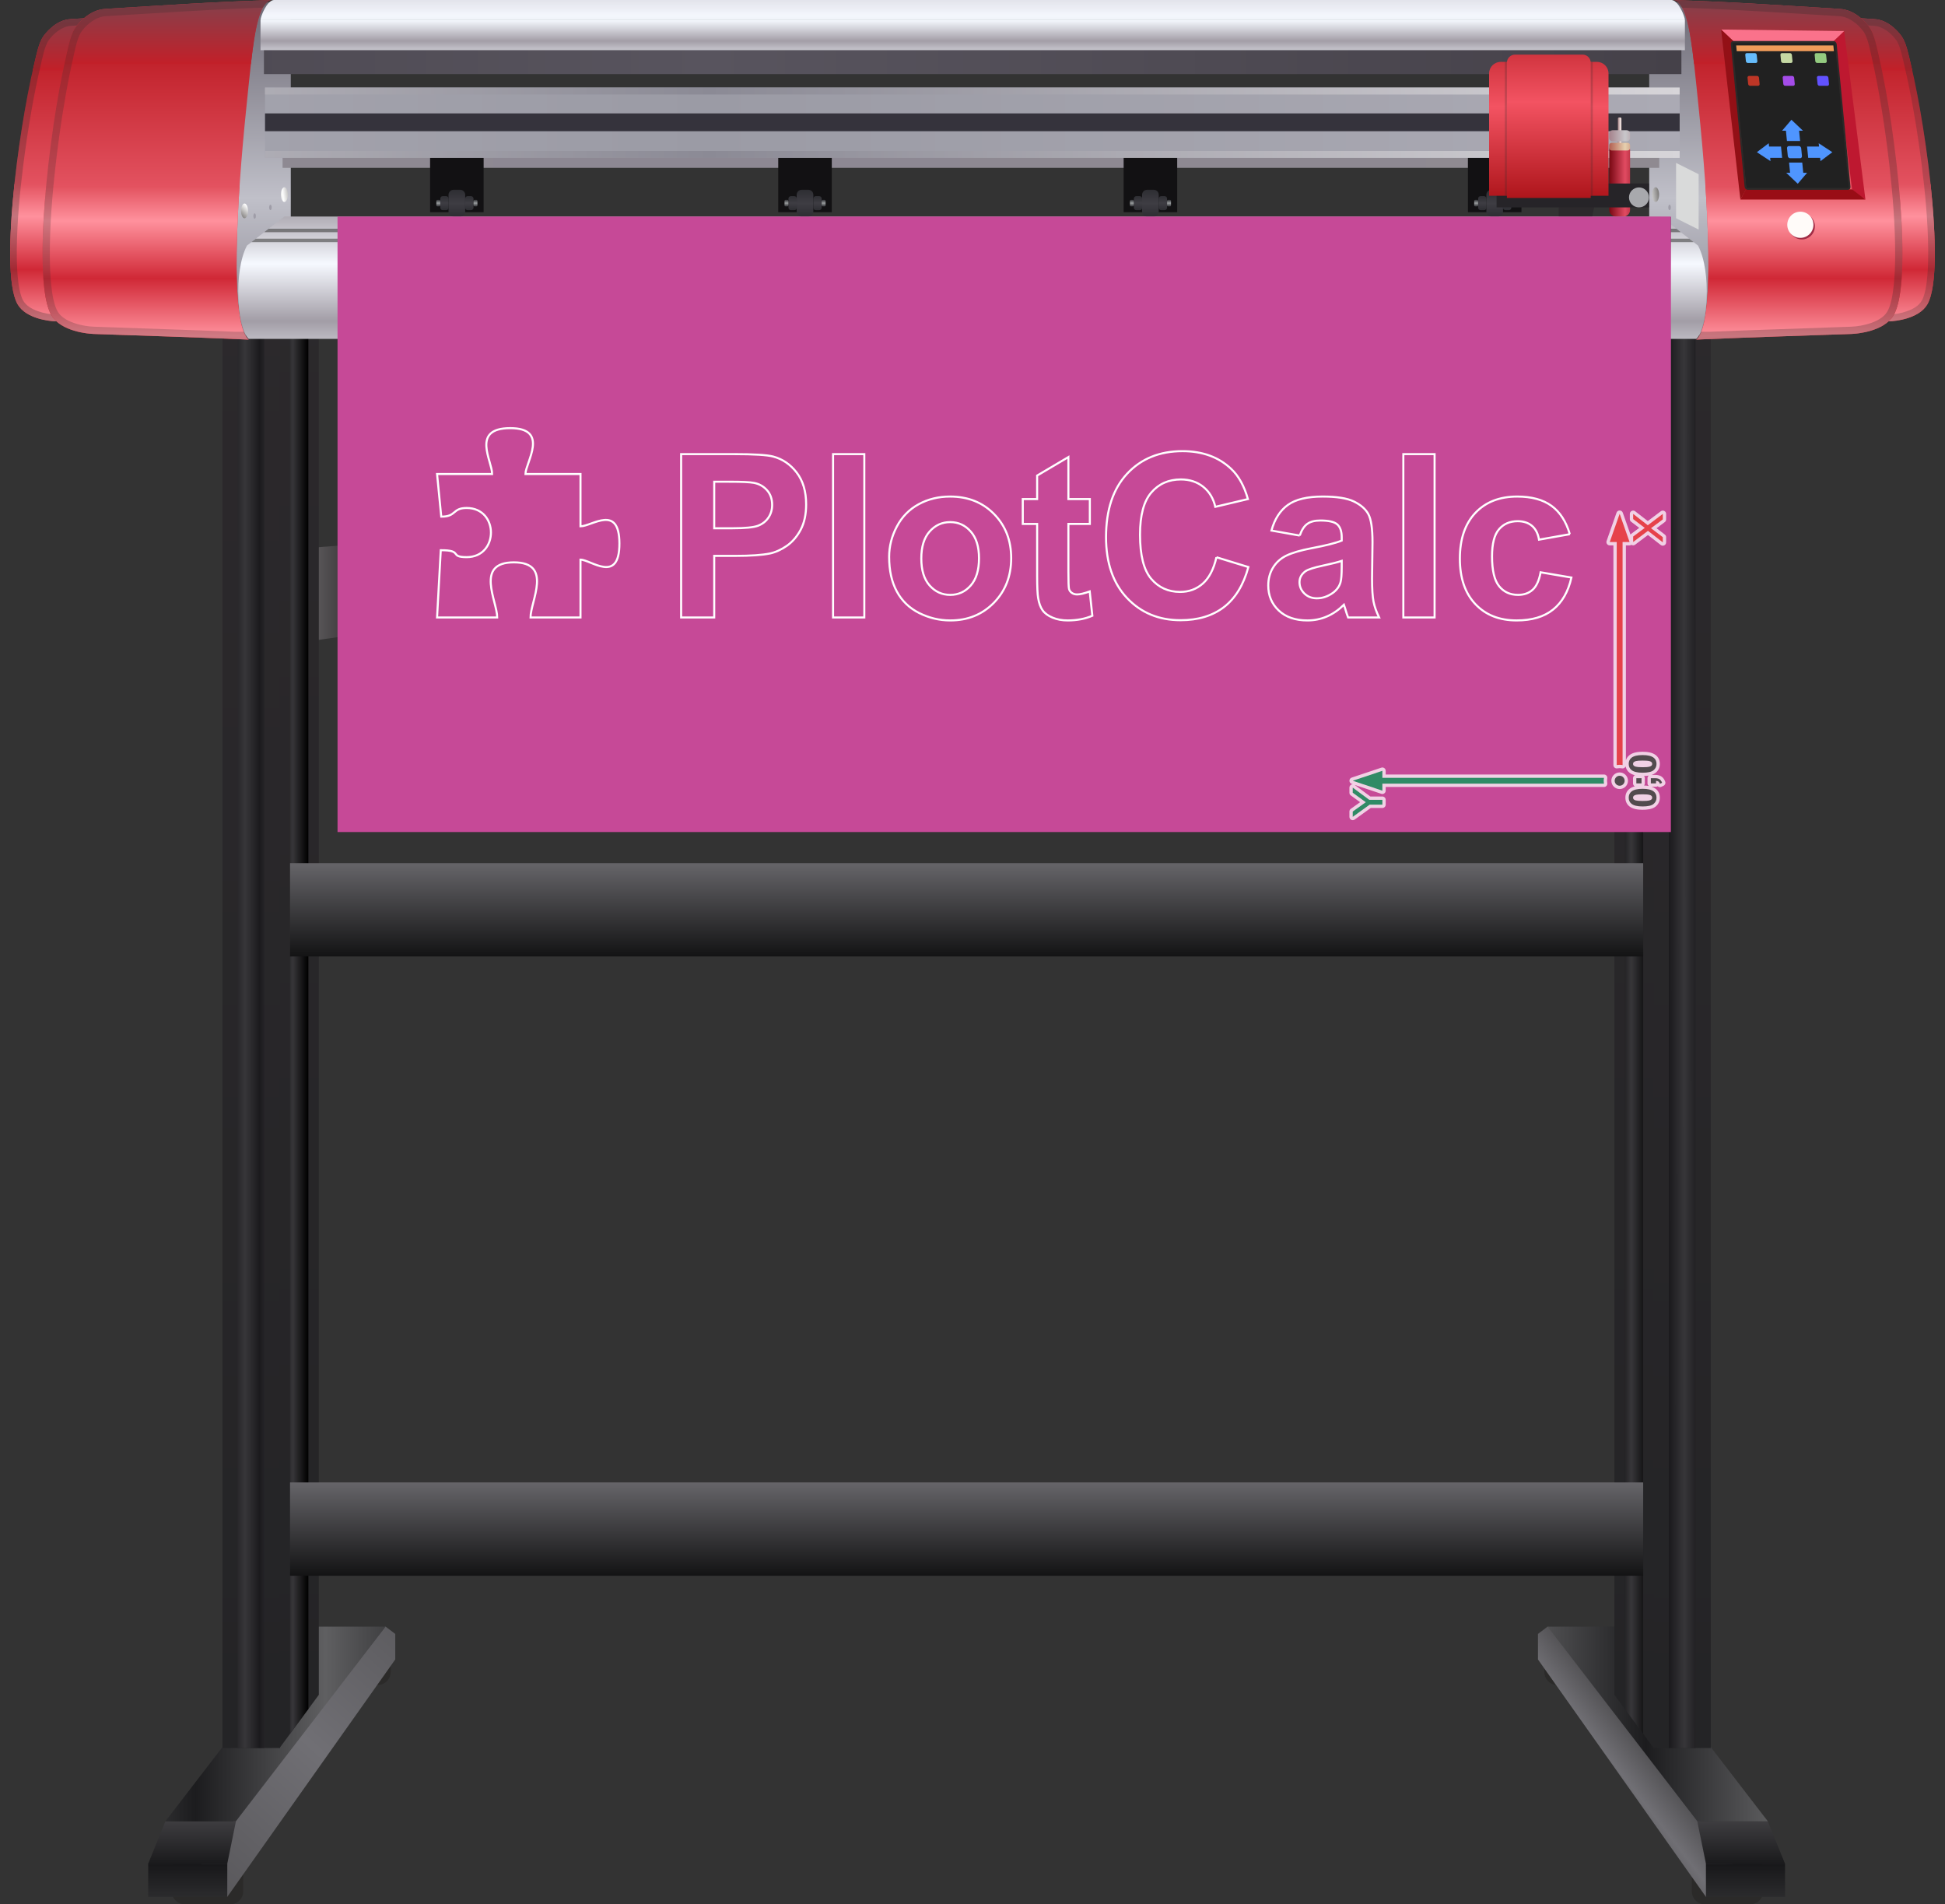 <!-- Creator: plotcalc.com 1000$ --><svg version="1.2" xmlns="http://www.w3.org/2000/svg" viewBox="-789538 -105544 948134 928169" xmlns:xlink="http://www.w3.org/1999/xlink"><rect x="-789538" y="-105544" width="948134" height="928169" fill="#333333" stroke="none"/><defs><linearGradient id="G1" x1="-39536" x2="1884" y1="182653" y2="182653" spreadMethod="reflect" gradientUnits="userSpaceOnUse"><stop offset="0%" stop-color="rgba(19,17,17,1)"/><stop offset="100%" stop-color="rgba(103,100,103,1)"/></linearGradient><linearGradient id="G2" x1="-15906" x2="-3482" y1="737095" y2="727502" spreadMethod="reflect" gradientUnits="userSpaceOnUse"><stop offset="0%" stop-color="rgba(112,111,116,1)"/><stop offset="100%" stop-color="rgba(84,83,86,1)"/></linearGradient><linearGradient id="G3" x1="59100" x2="59100" y1="782105" y2="802869" spreadMethod="reflect" gradientUnits="userSpaceOnUse"><stop offset="0%" stop-color="rgba(62,61,64,1)"/><stop offset="100%" stop-color="rgba(26,26,28,1)"/></linearGradient><linearGradient id="G4" x1="61222" x2="61222" y1="802818" y2="819019" spreadMethod="reflect" gradientUnits="userSpaceOnUse"><stop offset="0%" stop-color="rgba(23,23,25,1)"/><stop offset="100%" stop-color="rgba(43,43,45,1)"/></linearGradient><linearGradient id="G5" x1="13000" x2="76533" y1="731280" y2="731280" spreadMethod="reflect" gradientUnits="userSpaceOnUse"><stop offset="0%" stop-color="rgba(28,28,30,1)"/><stop offset="100%" stop-color="rgba(95,95,97,1)"/></linearGradient><linearGradient id="G6" x1="44419" x2="44419" y1="745645" y2="22520" spreadMethod="reflect" gradientUnits="userSpaceOnUse"><stop offset="0%" stop-color="rgba(36,36,38,1)"/><stop offset="100%" stop-color="rgba(44,41,44,1)"/></linearGradient><linearGradient id="G7" x1="31472" x2="38837" y1="385332" y2="385330" spreadMethod="reflect" gradientUnits="userSpaceOnUse"><stop offset="0%" stop-color="rgba(55,54,57,1)"/><stop offset="100%" stop-color="rgba(27,26,29,1)"/></linearGradient><linearGradient id="G8" x1="16568" x2="16569" y1="745612" y2="1311" spreadMethod="reflect" gradientUnits="userSpaceOnUse"><stop offset="0%" stop-color="rgba(36,36,38,1)"/><stop offset="100%" stop-color="rgba(44,41,44,1)"/></linearGradient><linearGradient id="G9" x1="5696" x2="15171" y1="371378" y2="371377" spreadMethod="reflect" gradientUnits="userSpaceOnUse"><stop offset="0%" stop-color="rgba(55,54,57,1)"/><stop offset="100%" stop-color="rgba(0,0,0,1)"/></linearGradient><linearGradient id="G10" x1="-1180364" x2="-1138945" y1="182653" y2="182653" spreadMethod="reflect" gradientUnits="userSpaceOnUse"><stop offset="0%" stop-color="rgba(19,17,17,1)"/><stop offset="100%" stop-color="rgba(103,100,103,1)"/></linearGradient><linearGradient id="G11" x1="-1230028" x2="-1160425" y1="769012" y2="692043" spreadMethod="reflect" gradientUnits="userSpaceOnUse"><stop offset="0%" stop-color="rgba(112,111,116,1)"/><stop offset="100%" stop-color="rgba(84,83,86,1)"/></linearGradient><linearGradient id="G12" x1="-1237836" x2="-1237835" y1="782105" y2="802869" spreadMethod="reflect" gradientUnits="userSpaceOnUse"><stop offset="0%" stop-color="rgba(62,61,64,1)"/><stop offset="100%" stop-color="rgba(26,26,28,1)"/></linearGradient><linearGradient id="G13" x1="-1239933" x2="-1239932" y1="802818" y2="819019" spreadMethod="reflect" gradientUnits="userSpaceOnUse"><stop offset="0%" stop-color="rgba(23,23,25,1)"/><stop offset="100%" stop-color="rgba(43,43,45,1)"/></linearGradient><linearGradient id="G14" x1="-1202591" x2="-1139058" y1="731280" y2="731280" spreadMethod="reflect" gradientUnits="userSpaceOnUse"><stop offset="0%" stop-color="rgba(28,28,30,1)"/><stop offset="100%" stop-color="rgba(95,95,97,1)"/></linearGradient><linearGradient id="G15" x1="-1194799" x2="-1194798" y1="745645" y2="22520" spreadMethod="reflect" gradientUnits="userSpaceOnUse"><stop offset="0%" stop-color="rgba(36,36,38,1)"/><stop offset="100%" stop-color="rgba(44,41,44,1)"/></linearGradient><linearGradient id="G16" x1="-1207995" x2="-1200917" y1="385332" y2="385332" spreadMethod="reflect" gradientUnits="userSpaceOnUse"><stop offset="0%" stop-color="rgba(55,54,57,1)"/><stop offset="100%" stop-color="rgba(27,26,29,1)"/></linearGradient><linearGradient id="G17" x1="-1175914" x2="-1175914" y1="745612" y2="1311" spreadMethod="reflect" gradientUnits="userSpaceOnUse"><stop offset="0%" stop-color="rgba(36,36,38,1)"/><stop offset="100%" stop-color="rgba(44,41,44,1)"/></linearGradient><linearGradient id="G18" x1="-1186786" x2="-1179287" y1="371378" y2="371377" spreadMethod="reflect" gradientUnits="userSpaceOnUse"><stop offset="0%" stop-color="rgba(55,54,57,1)"/><stop offset="100%" stop-color="rgba(0,0,0,1)"/></linearGradient><linearGradient id="G19" x1="-582435" x2="-582434" y1="175151" y2="163013" spreadMethod="reflect" gradientUnits="userSpaceOnUse"><stop offset="0%" stop-color="rgba(0,0,0,1)"/><stop offset="100%" stop-color="rgba(89,89,89,1)"/></linearGradient><linearGradient id="G20" x1="-27192" x2="-27191" y1="191744" y2="168585" spreadMethod="reflect" gradientUnits="userSpaceOnUse"><stop offset="0%" stop-color="rgba(27,24,28,1)"/><stop offset="100%" stop-color="rgba(116,113,114,1)"/></linearGradient><linearGradient id="G21" x1="-1143582" x2="-1143582" y1="191744" y2="168585" spreadMethod="reflect" gradientUnits="userSpaceOnUse"><stop offset="0%" stop-color="rgba(27,24,28,1)"/><stop offset="100%" stop-color="rgba(116,113,114,1)"/></linearGradient><linearGradient id="G22" x1="-563677" x2="-563677" y1="315113" y2="360641" spreadMethod="reflect" gradientUnits="userSpaceOnUse"><stop offset="0%" stop-color="rgba(102,101,105,1)"/><stop offset="100%" stop-color="rgba(19,19,20,1)"/></linearGradient><linearGradient id="G23" x1="-563677" x2="-563677" y1="616968" y2="662496" spreadMethod="reflect" gradientUnits="userSpaceOnUse"><stop offset="0%" stop-color="rgba(102,101,105,1)"/><stop offset="100%" stop-color="rgba(19,19,20,1)"/></linearGradient><linearGradient id="G24" x1="-633298" x2="-633297" y1="-8877" y2="-99534" spreadMethod="reflect" gradientUnits="userSpaceOnUse"><stop offset="0%" stop-color="rgba(192,192,201,1)"/><stop offset="100%" stop-color="rgba(113,110,121,1)"/></linearGradient><linearGradient id="G25" x1="19664" x2="13137" y1="-12307" y2="-11401" spreadMethod="reflect" gradientUnits="userSpaceOnUse"><stop offset="0%" stop-color="rgba(110,108,106,1)"/><stop offset="100%" stop-color="rgba(254,254,254,1)"/></linearGradient><linearGradient id="G26" x1="-1112012" x2="-1112011" y1="-8877" y2="-99534" spreadMethod="reflect" gradientUnits="userSpaceOnUse"><stop offset="0%" stop-color="rgba(192,192,201,1)"/><stop offset="100%" stop-color="rgba(113,110,121,1)"/></linearGradient><linearGradient id="G27" x1="-444457" x2="30100" y1="-76096" y2="-76096" spreadMethod="reflect" gradientUnits="userSpaceOnUse"><stop offset="0%" stop-color="rgba(88,84,94,1)"/><stop offset="100%" stop-color="rgba(69,65,73,1)"/></linearGradient><linearGradient id="G28" x1="-516570" x2="-516570" y1="-15796" y2="-74099" spreadMethod="reflect" gradientUnits="userSpaceOnUse"><stop offset="0%" stop-color="rgba(227,82,96,1)"/><stop offset="100%" stop-color="rgba(192,33,42,1)"/></linearGradient><linearGradient id="G29" x1="-1220665" x2="-1220665" y1="-174" y2="-26226" spreadMethod="reflect" gradientUnits="userSpaceOnUse"><stop offset="0%" stop-color="rgba(255,145,157,1)"/><stop offset="100%" stop-color="rgba(208,40,54,1)"/></linearGradient><linearGradient id="G30" x1="-503430" x2="-503430" y1="-98651" y2="-69216" spreadMethod="reflect" gradientUnits="userSpaceOnUse"><stop offset="0%" stop-color="rgba(134,64,75,1)"/><stop offset="100%" stop-color="rgba(199,29,38,1)"/></linearGradient><linearGradient id="G31" x1="-496487" x2="-496487" y1="-14688" y2="-77394" spreadMethod="reflect" gradientUnits="userSpaceOnUse"><stop offset="0%" stop-color="rgba(227,82,96,1)"/><stop offset="100%" stop-color="rgba(192,33,42,1)"/></linearGradient><linearGradient id="G32" x1="-1276584" x2="-1276583" y1="2113" y2="-25906" spreadMethod="reflect" gradientUnits="userSpaceOnUse"><stop offset="0%" stop-color="rgba(255,145,157,1)"/><stop offset="100%" stop-color="rgba(208,40,54,1)"/></linearGradient><linearGradient id="G33" x1="-482786" x2="-482786" y1="-103799" y2="-72142" spreadMethod="reflect" gradientUnits="userSpaceOnUse"><stop offset="0%" stop-color="rgba(134,64,75,1)"/><stop offset="100%" stop-color="rgba(199,29,38,1)"/></linearGradient><linearGradient id="G34" x1="102296" x2="102296" y1="-15796" y2="-74099" spreadMethod="reflect" gradientUnits="userSpaceOnUse"><stop offset="0%" stop-color="rgba(227,82,96,1)"/><stop offset="100%" stop-color="rgba(192,33,42,1)"/></linearGradient><linearGradient id="G35" x1="-589428" x2="-589428" y1="-174" y2="-26226" spreadMethod="reflect" gradientUnits="userSpaceOnUse"><stop offset="0%" stop-color="rgba(255,145,157,1)"/><stop offset="100%" stop-color="rgba(208,40,54,1)"/></linearGradient><linearGradient id="G36" x1="104425" x2="104425" y1="-98651" y2="-69216" spreadMethod="reflect" gradientUnits="userSpaceOnUse"><stop offset="0%" stop-color="rgba(134,64,75,1)"/><stop offset="100%" stop-color="rgba(199,29,38,1)"/></linearGradient><linearGradient id="G37" x1="82233" x2="82233" y1="-14688" y2="-77394" spreadMethod="reflect" gradientUnits="userSpaceOnUse"><stop offset="0%" stop-color="rgba(227,82,96,1)"/><stop offset="100%" stop-color="rgba(192,33,42,1)"/></linearGradient><linearGradient id="G38" x1="-686858" x2="-686858" y1="2113" y2="-25906" spreadMethod="reflect" gradientUnits="userSpaceOnUse"><stop offset="0%" stop-color="rgba(255,145,157,1)"/><stop offset="100%" stop-color="rgba(208,40,54,1)"/></linearGradient><linearGradient id="G39" x1="85292" x2="85292" y1="-103799" y2="-72142" spreadMethod="reflect" gradientUnits="userSpaceOnUse"><stop offset="0%" stop-color="rgba(134,64,75,1)"/><stop offset="100%" stop-color="rgba(199,29,38,1)"/></linearGradient><linearGradient id="G40" x1="-440194" x2="-440194" y1="-97872" y2="-109857" spreadMethod="reflect" gradientUnits="userSpaceOnUse"><stop offset="0%" stop-color="rgba(244,247,253,1)"/><stop offset="100%" stop-color="rgba(217,216,225,1)"/></linearGradient><linearGradient id="G41" x1="-360336" x2="-360336" y1="-85535" y2="-95702" spreadMethod="reflect" gradientUnits="userSpaceOnUse"><stop offset="0%" stop-color="rgba(163,158,167,1)"/><stop offset="100%" stop-color="rgba(244,247,253,1)"/></linearGradient><linearGradient id="G42" x1="-443930" x2="29251" y1="-45721" y2="-45721" spreadMethod="reflect" gradientUnits="userSpaceOnUse"><stop offset="0%" stop-color="rgba(155,155,165,1)"/><stop offset="100%" stop-color="rgba(171,170,180,1)"/></linearGradient><linearGradient id="G43" x1="-443930" x2="29251" y1="-61173" y2="-61173" spreadMethod="reflect" gradientUnits="userSpaceOnUse"><stop offset="0%" stop-color="rgba(139,138,149,1)"/><stop offset="100%" stop-color="rgba(215,213,217,1)"/></linearGradient><linearGradient id="G44" x1="-443930" x2="29251" y1="-30270" y2="-30270" spreadMethod="reflect" gradientUnits="userSpaceOnUse"><stop offset="0%" stop-color="rgba(139,138,149,1)"/><stop offset="100%" stop-color="rgba(215,213,217,1)"/></linearGradient><linearGradient id="G45" x1="-787602" x2="-787602" y1="23045" y2="-4867" spreadMethod="reflect" gradientUnits="userSpaceOnUse"><stop offset="0%" stop-color="rgba(246,249,255,1)"/><stop offset="100%" stop-color="rgba(162,157,166,1)"/></linearGradient><linearGradient id="G46" x1="-451779" x2="-456488" y1="-4369" y2="764" spreadMethod="reflect" gradientUnits="userSpaceOnUse"><stop offset="0%" stop-color="rgba(105,102,100,1)"/><stop offset="100%" stop-color="rgba(254,254,254,1)"/></linearGradient><linearGradient id="G47" x1="-432358" x2="-438886" y1="-12307" y2="-11401" spreadMethod="reflect" gradientUnits="userSpaceOnUse"><stop offset="0%" stop-color="rgba(110,108,106,1)"/><stop offset="100%" stop-color="rgba(254,254,254,1)"/></linearGradient><linearGradient id="G48" x1="-435371" x2="19290" y1="-26154" y2="-26154" spreadMethod="reflect" gradientUnits="userSpaceOnUse"><stop offset="0%" stop-color="rgba(141,136,147,1)"/><stop offset="100%" stop-color="rgba(143,138,145,1)"/></linearGradient><linearGradient id="G49" x1="-354472" x2="-354472" y1="-6527" y2="-13230" spreadMethod="reflect" gradientUnits="userSpaceOnUse"><stop offset="0%" stop-color="rgba(62,61,67,1)"/><stop offset="100%" stop-color="rgba(45,45,50,1)"/></linearGradient><linearGradient id="G50" x1="-358488" x2="-358488" y1="-6527" y2="-10059" spreadMethod="reflect" gradientUnits="userSpaceOnUse"><stop offset="0%" stop-color="rgba(62,61,67,1)"/><stop offset="100%" stop-color="rgba(45,45,50,1)"/></linearGradient><linearGradient id="G51" x1="-346358" x2="-346358" y1="-6527" y2="-10059" spreadMethod="reflect" gradientUnits="userSpaceOnUse"><stop offset="0%" stop-color="rgba(62,61,67,1)"/><stop offset="100%" stop-color="rgba(45,45,50,1)"/></linearGradient><linearGradient id="G52" x1="-360412" x2="-360412" y1="-6527" y2="-8203" spreadMethod="reflect" gradientUnits="userSpaceOnUse"><stop offset="0%" stop-color="rgba(153,157,158,1)"/><stop offset="100%" stop-color="rgba(45,45,50,1)"/></linearGradient><linearGradient id="G53" x1="-342301" x2="-342301" y1="-6527" y2="-8203" spreadMethod="reflect" gradientUnits="userSpaceOnUse"><stop offset="0%" stop-color="rgba(153,157,158,1)"/><stop offset="100%" stop-color="rgba(45,45,50,1)"/></linearGradient><linearGradient id="G54" x1="-64974" x2="-64974" y1="-6527" y2="-13230" spreadMethod="reflect" gradientUnits="userSpaceOnUse"><stop offset="0%" stop-color="rgba(62,61,67,1)"/><stop offset="100%" stop-color="rgba(45,45,50,1)"/></linearGradient><linearGradient id="G55" x1="-68990" x2="-68990" y1="-6527" y2="-10059" spreadMethod="reflect" gradientUnits="userSpaceOnUse"><stop offset="0%" stop-color="rgba(62,61,67,1)"/><stop offset="100%" stop-color="rgba(45,45,50,1)"/></linearGradient><linearGradient id="G56" x1="-56860" x2="-56860" y1="-6527" y2="-10059" spreadMethod="reflect" gradientUnits="userSpaceOnUse"><stop offset="0%" stop-color="rgba(62,61,67,1)"/><stop offset="100%" stop-color="rgba(45,45,50,1)"/></linearGradient><linearGradient id="G57" x1="-70914" x2="-70914" y1="-6527" y2="-8203" spreadMethod="reflect" gradientUnits="userSpaceOnUse"><stop offset="0%" stop-color="rgba(153,157,158,1)"/><stop offset="100%" stop-color="rgba(45,45,50,1)"/></linearGradient><linearGradient id="G58" x1="-52803" x2="-52803" y1="-6527" y2="-8203" spreadMethod="reflect" gradientUnits="userSpaceOnUse"><stop offset="0%" stop-color="rgba(153,157,158,1)"/><stop offset="100%" stop-color="rgba(45,45,50,1)"/></linearGradient><linearGradient id="G59" x1="-401172" x2="-401172" y1="-6527" y2="-13230" spreadMethod="reflect" gradientUnits="userSpaceOnUse"><stop offset="0%" stop-color="rgba(62,61,67,1)"/><stop offset="100%" stop-color="rgba(45,45,50,1)"/></linearGradient><linearGradient id="G60" x1="-405188" x2="-405187" y1="-6527" y2="-10059" spreadMethod="reflect" gradientUnits="userSpaceOnUse"><stop offset="0%" stop-color="rgba(62,61,67,1)"/><stop offset="100%" stop-color="rgba(45,45,50,1)"/></linearGradient><linearGradient id="G61" x1="-393058" x2="-393058" y1="-6527" y2="-10059" spreadMethod="reflect" gradientUnits="userSpaceOnUse"><stop offset="0%" stop-color="rgba(62,61,67,1)"/><stop offset="100%" stop-color="rgba(45,45,50,1)"/></linearGradient><linearGradient id="G62" x1="-407112" x2="-407112" y1="-6527" y2="-8203" spreadMethod="reflect" gradientUnits="userSpaceOnUse"><stop offset="0%" stop-color="rgba(153,157,158,1)"/><stop offset="100%" stop-color="rgba(45,45,50,1)"/></linearGradient><linearGradient id="G63" x1="-389001" x2="-389001" y1="-6527" y2="-8203" spreadMethod="reflect" gradientUnits="userSpaceOnUse"><stop offset="0%" stop-color="rgba(153,157,158,1)"/><stop offset="100%" stop-color="rgba(45,45,50,1)"/></linearGradient><linearGradient id="G64" x1="-232796" x2="-232796" y1="-6527" y2="-13230" spreadMethod="reflect" gradientUnits="userSpaceOnUse"><stop offset="0%" stop-color="rgba(62,61,67,1)"/><stop offset="100%" stop-color="rgba(45,45,50,1)"/></linearGradient><linearGradient id="G65" x1="-236812" x2="-236811" y1="-6527" y2="-10059" spreadMethod="reflect" gradientUnits="userSpaceOnUse"><stop offset="0%" stop-color="rgba(62,61,67,1)"/><stop offset="100%" stop-color="rgba(45,45,50,1)"/></linearGradient><linearGradient id="G66" x1="-224682" x2="-224682" y1="-6527" y2="-10059" spreadMethod="reflect" gradientUnits="userSpaceOnUse"><stop offset="0%" stop-color="rgba(62,61,67,1)"/><stop offset="100%" stop-color="rgba(45,45,50,1)"/></linearGradient><linearGradient id="G67" x1="-238736" x2="-238736" y1="-6527" y2="-8203" spreadMethod="reflect" gradientUnits="userSpaceOnUse"><stop offset="0%" stop-color="rgba(153,157,158,1)"/><stop offset="100%" stop-color="rgba(45,45,50,1)"/></linearGradient><linearGradient id="G68" x1="-220625" x2="-220625" y1="-6527" y2="-8203" spreadMethod="reflect" gradientUnits="userSpaceOnUse"><stop offset="0%" stop-color="rgba(153,157,158,1)"/><stop offset="100%" stop-color="rgba(45,45,50,1)"/></linearGradient><linearGradient id="G69" x1="-873" x2="463" y1="-39095" y2="-39096" spreadMethod="reflect" gradientUnits="userSpaceOnUse"><stop offset="0%" stop-color="rgba(165,130,134,1)"/><stop offset="100%" stop-color="rgba(243,231,227,1)"/></linearGradient><linearGradient id="G70" x1="-5080" x2="2698" y1="-17804" y2="-17805" spreadMethod="reflect" gradientUnits="userSpaceOnUse"><stop offset="0%" stop-color="rgba(120,7,18,1)"/><stop offset="100%" stop-color="rgba(225,75,98,1)"/></linearGradient><linearGradient id="G71" x1="-5080" x2="2698" y1="-34063" y2="-34063" spreadMethod="reflect" gradientUnits="userSpaceOnUse"><stop offset="0%" stop-color="rgba(178,94,80,1)"/><stop offset="100%" stop-color="rgba(230,208,175,1)"/></linearGradient><linearGradient id="G72" x1="-5080" x2="2698" y1="-39361" y2="-39361" spreadMethod="reflect" gradientUnits="userSpaceOnUse"><stop offset="0%" stop-color="rgba(165,130,140,1)"/><stop offset="100%" stop-color="rgba(200,199,202,1)"/></linearGradient><linearGradient id="G73" x1="-25119" x2="-25118" y1="-4891" y2="-53469" spreadMethod="reflect" gradientUnits="userSpaceOnUse"><stop offset="0%" stop-color="rgba(168,16,21,1)"/><stop offset="100%" stop-color="rgba(243,83,98,1)"/></linearGradient><linearGradient id="G74" x1="-27927" x2="-27927" y1="-4891" y2="-55912" spreadMethod="reflect" gradientUnits="userSpaceOnUse"><stop offset="0%" stop-color="rgba(168,16,21,1)"/><stop offset="100%" stop-color="rgba(243,83,98,1)"/></linearGradient><linearGradient id="GS1" x1="0" x2="0" y1="0" y2="25000" gradientUnits="userSpaceOnUse"><stop offset="25%" stop-color="rgba(0,0,0,.2)"/><stop offset="100%" stop-color="rgba(0,0,0,0)"/></linearGradient><linearGradient id="GS2" x1="0" x2="0" y1="300000" y2="100000" gradientUnits="userSpaceOnUse"><stop offset="0%" stop-color="rgba(0,0,0,.1)"/><stop offset="100%" stop-color="rgba(0,0,0,0)"/></linearGradient></defs><path id="theMotionPath" d="M0 0H-600000H0" /><g><path fill="rgba(43,42,41,1)" d="m-8195 715727h-22258c-3443 0-6260-2817-6260-6260v-10607c0-3443 2817-6260 6260-6260h22258c3443 0 6261 2817 6261 6260v10607c0 3443-2818 6260-6261 6260"/><path fill="rgba(43,42,41,1)" d="m63700 822625h-22258c-3444 0-6261-2817-6261-6260v-10608c0-3443 2817-6260 6261-6260h22258c3443 0 6260 2817 6260 6260v10608c0 3443-2817 6260-6260 6260"/><path fill="rgba(43,42,41,1)" d="m-627615 715727h22258c3443 0 6260-2817 6260-6260v-10607c0-3443-2817-6260-6260-6260h-22258c-3444 0-6261 2817-6261 6260v10607c0 3443 2817 6260 6261 6260"/><path fill="rgba(43,42,41,1)" d="m-699510 822625h22258c3444 0 6261-2817 6261-6260v-10608c0-3443-2817-6260-6261-6260h-22258c-3443 0-6260 2817-6260 6260v10608c0 3443 2817 6260 6260 6260"/><path fill="url(#G1)" d="m1884 161477v45482l-41420-5893v-42719z"/><path fill="url(#G2)" d="m54955 802818l-12888 16201-81885-115714v-12458l4688-3548 2677 779z"/><path fill="url(#G3)" d="m42067 802869h38554l-8434-20764h-34353z"/><path fill="url(#G4)" d="m42054 802818h38553l14 16201h-38554z"/><path fill="url(#G5)" d="m37888 782188h34353l-73018-94889h-34353z"/><path fill="url(#G6)" d="m16318 27666l5077-852h23024v719648l-28101-9z"/><path fill="url(#G7)" d="m36996 26814v719646l-13005-4v-719642z"/><path fill="url(#G8)" d="m16568 27666l-629-852h-18506v693722l19135 25917z"/><path fill="url(#G9)" d="m2534 26814v700630l8934 12101v-712731z"/><path fill="url(#G10)" d="m-638569 161477v45482l41420-5893v-42719z"/><path fill="url(#G11)" d="m-691640 802818l12887 16201 81886-115714v-12458l-4688-3548-2677 779z"/><path fill="url(#G12)" d="m-678753 802869h-38553l8434-20764h34353z"/><path fill="url(#G13)" d="m-678739 802818h-38553l-14 16201h38553z"/><path fill="url(#G14)" d="m-674573 782188h-34353l73018-94889h34353z"/><path fill="url(#G15)" d="m-653003 27666l-5077-852h-23024v719648l28101-9z"/><path fill="url(#G16)" d="m-673681 26814v719646l13004-4v-719642z"/><path fill="url(#G17)" d="m-653253 27666l629-852h18505v693722l-19134 25917z"/><path fill="url(#G18)" d="m-639219 26814v700630l-8934 12101v-712731z"/><path fill="url(#G19)" d="m-604346 191679l-3268-6922-92-7892 2900-7731 2843-420h568039l2843 420 2900 7731-92 7892-3269 6922z"/><path fill="url(#G20)" d="m-34898 191679h3356c2403 0 4350-5141 4350-11482 0-6342-1947-11483-4350-11483h-3356c2402 0 4350 5141 4350 11483 0 6341-1948 11482-4350 11482"/><path fill="url(#G21)" d="m-601787 191679h-3356c-2403 0-4351-5141-4351-11482 0-6342 1948-11483 4351-11483h3356c-2402 0-4350 5141-4350 11483 0 6341 1948 11482 4350 11482"/><path fill="url(#G22)" d="m-648153 315159h659621v45482h-659621z"/><path fill="url(#G23)" d="m-648153 617014h659621v45482h-659621z"/><path fill="url(#G24)" d="m15249 58369l-846-30215v-133063l27093 1035 5850 161728z"/><path fill="rgba(159,157,168,1)" d="m24328-3122c-344 0-623-593-623-1323 0-731 279-1323 623-1323 343 0 622 592 622 1323 0 730-279 1323-622 1323"/><path fill="url(#G25)" d="m17529-7088c-935 0-1693-1612-1693-3599 0-1987 758-3598 1693-3598 935 0 1693 1611 1693 3598 0 1987-758 3599-1693 3599"/><path fill="url(#G26)" d="m-648633 58369l847-30215v-133063l-27094 1035-5850 161728z"/><path fill="url(#G27)" d="m-660875-82763h690975v13335h-690975z"/><path fill="url(#G28)" d="m-681660-100201c-24190 676-46553 2288-73379 3961-7683 376-12825 7668-13326 8364-2203 3068-3185 8066-4549 13810-8192 34486-16624 101802-8084 116771 4158 7289 16067 8279 18391 8364 21406 787 39295 1287 68576 2559-8423-7417-4345-62757 605-105244 3134-26903 4893-47325 11766-48585"/><path fill="url(#G29)" d="m-782500-15796c-2751 25907-3224 50218 1502 58501 4158 7289 16067 8279 18391 8364 21406 787 39295 1287 68576 2559-6162-5426-5633-36498-2968-69424z"/><path fill="url(#G30)" d="m-681660-100201c-24190 676-46553 2288-73379 3961-7683 376-12825 7668-13326 8364-2203 3068-3185 8066-4549 13810-214 900-428 1827-642 2771h82439c2106-16653 4394-27978 9457-28906"/><path fill="rgba(43,42,41,0.27)" d="m-696186 50036l2155 3592c-29281-1272-47170-1772-68576-2559-2324-85-14233-1075-18391-8364-8540-14969-108-82285 8084-116771 1364-5744 2346-10742 4549-13810 501-696 5643-7988 13326-8364 26826-1673 49189-3285 73379-3961l-3828 3417-3628 117c-21941 808-43865 2411-65788 3713-4298 255-8393 3532-10886 7003-2006 2791-3199 9220-4006 12615-1745 7347-3199 14792-4500 22226-1502 8579-2791 17202-3878 25840-1709 13592-3047 27614-3174 41297-57 6144 77 19636 3127 24983 2691 4715 10841 6588 15780 6770 20954 770 41903 1444 62851 2315 999 23 2147 1 3404-59"/><path fill="url(#G31)" d="m-657295-105466c-26666 726-51301 2460-80856 4260-8467 404-14013 8247-14552 8996-2378 3299-3375 8674-4781 14852-8443 37090-16588 109489-6914 125588 4711 7839 17861 8904 20426 8996 23620 847 43357 1385 75671 2752-9417-7977-5868-67496-1137-113191 2995-28934 4584-50898 12143-52253"/><path fill="url(#G32)" d="m-767057-14688c-2590 27864-2694 54010 2659 62918 4711 7839 17861 8904 20426 8996 23620 847 43357 1385 75671 2752-6889-5835-6839-39254-4463-74666z"/><path fill="url(#G33)" d="m-657295-105466c-26666 726-51301 2460-80856 4260-8467 404-14013 8247-14552 8996-2378 3299-3375 8674-4781 14852-221 968-441 1966-660 2980h90915c2038-17910 4367-30090 9934-31088"/><path fill="rgba(43,42,41,0.22)" d="m-670740 56115l2439 3863c-32314-1367-52051-1905-75671-2752-2565-92-15715-1157-20426-8996-9674-16099-1529-88498 6914-125588 1406-6178 2403-11553 4781-14852 539-749 6085-8592 14552-8996 29555-1800 54190-3534 80856-4260l-4163 3675-3999 125c-24183 869-48333 2593-72490 3994-4734 274-9195 3799-11885 7531-2163 3003-3370 9917-4201 13568-1798 7902-3275 15909-4582 23905-1509 9226-2783 18501-3833 27790-1652 14619-2888 29699-2793 44416 42 6608 421 21118 3877 26869 3048 5071 12069 7086 17519 7281 23122 829 46235 1554 69353 2490 1102 25 2367 2 3752-63"/><path fill="url(#G34)" d="m50718-100201c24190 676 46553 2288 73379 3961 7683 376 12825 7668 13326 8364 2203 3068 3185 8066 4549 13810 8191 34486 16624 101802 8084 116771-4158 7289-16067 8279-18391 8364-21406 787-39295 1287-68576 2559 8423-7417 4345-62757-605-105244-3134-26903-4893-47325-11766-48585"/><path fill="url(#G35)" d="m151558-15796c2751 25907 3224 50218-1502 58501-4158 7289-16067 8279-18391 8364-21406 787-39295 1287-68576 2559 6162-5426 5633-36498 2968-69424z"/><path fill="url(#G36)" d="m50718-100201c24190 676 46553 2288 73379 3961 7683 376 12825 7668 13326 8364 2203 3068 3185 8066 4549 13810 214 900 428 1827 642 2771h-82439c-2106-16653-4394-27978-9457-28906"/><path fill="rgba(43,42,41,0.23)" d="m65244 50036l-2155 3592c29281-1272 47170-1772 68576-2559 2324-85 14233-1075 18391-8364 8540-14969 107-82285-8084-116771-1364-5744-2346-10742-4549-13810-501-696-5643-7988-13326-8364-26826-1673-49189-3285-73379-3961l3828 3417 3628 117c21941 808 43864 2411 65789 3713 4297 255 8392 3532 10885 7003 2006 2791 3199 9220 4006 12615 1745 7347 3199 14792 4500 22226 1502 8579 2791 17202 3878 25840 1709 13592 3047 27614 3174 41297 57 6144-77 19636-3127 24983-2690 4715-10841 6588-15780 6770-20954 770-41903 1444-62851 2315-1000 23-2147 1-3404-59"/><path fill="url(#G37)" d="m26353-105466c26666 726 51301 2460 80856 4260 8467 404 14013 8246 14552 8996 2378 3299 3375 8674 4781 14852 8443 37090 16589 109489 6914 125588-4711 7839-17861 8904-20426 8996-23620 847-43357 1385-75671 2752 9417-7977 5868-67496 1137-113191-2995-28934-4584-50898-12143-52253"/><path fill="url(#G38)" d="m136115-14688c2590 27864 2694 54010-2659 62918-4711 7839-17861 8904-20426 8996-23620 847-43357 1385-75671 2752 6889-5835 6839-39254 4463-74666z"/><path fill="url(#G39)" d="m26353-105466c26666 726 51301 2460 80856 4260 8467 404 14013 8246 14552 8996 2378 3299 3375 8674 4781 14852 221 968 441 1966 661 2980h-90916c-2038-17910-4367-30090-9934-31088"/><path fill="rgba(43,42,41,0.26)" d="m39798 56115l-2439 3863c32314-1367 52051-1905 75671-2752 2565-92 15715-1157 20426-8996 9675-16099 1529-88498-6914-125588-1406-6178-2403-11553-4781-14852-539-750-6085-8592-14552-8996-29555-1800-54190-3534-80856-4260l4163 3675 3999 125c24183 869 48334 2593 72489 3994 4735 274 9196 3799 11885 7531 2164 3003 3371 9917 4202 13568 1798 7902 3275 15909 4582 23905 1508 9226 2783 18501 3833 27790 1652 14619 2888 29699 2793 44416-42 6608-421 21118-3877 26869-3048 5071-12069 7086-17519 7281-23122 829-46235 1554-69353 2490-1102 25-2367 2-3752-63"/><path fill="rgba(153,13,22,1)" d="m114345-13259l-52624-287-2875 5262h60960z"/><path fill="rgba(190,24,48,1)" d="m113287-13264l6519 4980-10366-82127-5153 4892z"/><path fill="rgba(250,114,139,1)" d="m49454-91152l59986 741-5153 4892h-48884z"/><path fill="rgba(147,16,22,1)" d="m55403-85519l-5949-5633 9392 82868 3288-5733z"/><path fill="rgba(33,33,33,1)" d="m54656-84938h50453l7065 71392h-50453z"/><path fill="rgba(239,155,89,1)" d="m56799-83395h47371l278 2809h-47371z"/><path fill="rgba(102,188,251,1)" d="m61944-79650h3995c437 0 834 397 882 882l300 3030c48 484-271 881-708 881h-3994c-438 0-835-397-883-881l-300-3030c-48-485 271-882 708-882"/><path fill="rgba(197,216,163,1)" d="m79082-79650h3995c437 0 834 397 882 882l300 3030c48 484-270 881-708 881h-3994c-437 0-834-397-882-881l-300-3030c-48-485 270-882 707-882"/><path fill="rgba(148,203,128,1)" d="m95772-79650h3994c437 0 834 397 882 882l300 3030c48 484-270 881-708 881h-3994c-437 0-834-397-882-881l-300-3030c-48-485 270-882 708-882"/><path fill="rgba(189,54,38,1)" d="m63045-68522h3995c437 0 834 396 882 881l300 3030c48 485-271 881-708 881h-3994c-437 0-835-396-882-881l-300-3030c-48-485 270-881 707-881"/><path fill="rgba(164,76,233,1)" d="m80184-68522h3994c437 0 834 396 882 881l300 3030c48 485-270 881-707 881h-3995c-437 0-834-396-882-881l-300-3030c-48-485 270-881 708-881"/><path fill="rgba(98,82,255,1)" d="m96873-68522h3994c438 0 834 396 882 881l300 3030c48 485-270 881-708 881h-3994c-437 0-834-396-882-881l-300-3030c-48-485 271-881 708-881"/><path fill="rgba(79,149,254,1)" d="m82470-34341h4936c540 0 1030 490 1090 1089l370 3743c59 599-334 1090-874 1090h-4936c-540 0-1031-491-1090-1090l-370-3743c-60-599 334-1089 874-1089"/><path fill="rgba(79,149,254,1)" d="m91908-28612h5825l159 1611 5782-4366-6646-4365 160 1611h-5826z"/><path fill="rgba(79,149,254,1)" d="m79198-28612h-5825l159 1611-6645-4366 5781-4365 160 1611h5825z"/><path fill="rgba(79,149,254,1)" d="m89004-26314l495 5000h1877l-4559 5332-5614-5332h1877l-494-5000z"/><path fill="rgba(79,149,254,1)" d="m87963-36835l-495-5000h1878l-5615-5332-4559 5332h1878l494 5000z"/><path fill="rgba(43,42,41,1)" d="m62403-13030h25399l14-910-14 910h37h23447c747 0 1293-677 1213-1505l-6709-69479c-80-828-756-1505-1503-1505h-48884c-747 0-1292 677-1212 1505l6708 69479c80 828 757 1505 1504 1505m25413-910h-25399c-336 0-665-339-701-707l-6709-69479c-27-279 125-483 382-483h48884c336 0 665 339 701 707l6708 69479c27 279-125 483-382 483h-23461z"/><path fill="rgba(160,45,70,1)" d="m88801 11163c3522 0 6376-2855 6376-6377 0-3521-2854-6376-6376-6376-3522 0-6377 2855-6377 6376 0 3522 2855 6377 6377 6377"/><path fill="rgba(255,251,249,1)" d="m88087 10396c3521 0 6376-2855 6376-6377 0-3522-2855-6376-6376-6376-3522 0-6377 2854-6377 6376 0 3522 2855 6377 6377 6377"/><path fill="url(#G40)" d="m-662539-95702c-17-1862 3211-9707 6508-9842 44203 0 637128 0 681331 0 3298 135 6525 7980 6509 9842-48542 0-645806 0-694348 0"/><path fill="url(#G41)" d="m-662539-95702h694348v14605h-694348z"/><path fill="url(#G42)" d="m-660349-62866h689600v34290h-689600z"/><path fill="url(#G43)" d="m-660349-62866h689600v3387h-689600z"/><path fill="url(#G44)" d="m-660349-31963h689600v3387h-689600z"/><path fill="rgba(53,51,60,1)" d="m-660349-50271h689600v8678h-689600z"/><path fill="url(#G45)" d="m-668291 59637c-5576-4993-7594-32715-847-45508l18204-14129c30480 0 640457 0 670937 0l18203 14129c6748 12793 4730 40515-847 45508-42051 0-663599 0-705650 0"/><path fill="rgba(43,42,41,0.50)" d="m-660753 7621h690575l-2182-1693h-686211z"/><path fill="rgba(43,42,41,0.50)" d="m-667025 12489l2182-1693h698755l2182 1693z"/><path fill="rgba(31,32,33,1)" d="m-610744 59637v5397c0 1456-1191 2646-2646 2646h-7514c-1455 0-2646-1190-2646-2646v-5397z"/><path fill="rgba(31,32,33,1)" d="m-3324 59637v5397c0 1456-1191 2646-2646 2646h-7514c-1455 0-2646-1190-2646-2646v-5397z"/><path fill="url(#G46)" d="m-670333 850c935 0 1693-1612 1693-3599 0-1987-758-3598-1693-3598-935 0-1693 1611-1693 3598 0 1987 758 3599 1693 3599"/><path fill="rgba(159,157,168,1)" d="m-665410 1087c343 0 622-592 622-1323 0-730-279-1323-622-1323-344 0-623 593-623 1323 0 731 279 1323 623 1323"/><path fill="rgba(159,157,168,1)" d="m-657711-3122c344 0 623-593 623-1323 0-731-279-1323-623-1323-344 0-623 592-623 1323 0 730 279 1323 623 1323"/><path fill="url(#G47)" d="m-650913-7088c936 0 1694-1612 1694-3599 0-1987-758-3598-1694-3598-935 0-1693 1611-1693 3598 0 1987 758 3599 1693 3599"/><path fill="rgba(217,218,218,1)" d="m38507 6350l-11007-5504v-26987l11007 5503z"/><path fill="url(#G48)" d="m-651789-28576h671079v4845h-671079z"/><path fill="rgba(18,17,19,1)" d="m-579887-2117h26107v-26459h-26107z"/><path fill="url(#G49)" d="m-568465 0h3263c1334 0 2425-1091 2425-2425v-8203c0-1334-1091-2425-2425-2425h-3263c-1334 0-2426 1091-2426 2425v8203c0 1334 1092 2425 2426 2425"/><path fill="url(#G50)" d="m-573694-3087h1632c667 0 1213-546 1213-1213v-4454c0-667-546-1212-1213-1212h-1632c-667 0-1212 545-1212 1212v4454c0 667 545 1213 1212 1213"/><path fill="url(#G51)" d="m-561564-3087h1632c667 0 1212-546 1212-1213v-4454c0-667-545-1212-1212-1212h-1632c-667 0-1213 545-1213 1212v4454c0 667 546 1213 1213 1213"/><path fill="url(#G52)" d="m-576256-4895h775c316 0 575-259 575-575v-2113c0-317-259-576-575-576h-775c-316 0-575 259-575 576v2113c0 316 259 575 575 575"/><path fill="url(#G53)" d="m-558144-4895h774c316 0 575-259 575-575v-2113c0-317-259-576-575-576h-774c-317 0-575 259-575 576v2113c0 316 258 575 575 575"/><path fill="rgba(18,17,19,1)" d="m-73971-2117h26107v-26459h-26107z"/><path fill="url(#G54)" d="m-62549 0h3264c1334 0 2425-1091 2425-2425v-8203c0-1334-1091-2425-2425-2425h-3264c-1334 0-2425 1091-2425 2425v8203c0 1334 1091 2425 2425 2425"/><path fill="url(#G55)" d="m-67777-3087h1632c667 0 1212-546 1212-1213v-4454c0-667-545-1212-1212-1212h-1632c-667 0-1213 545-1213 1212v4454c0 667 546 1213 1213 1213"/><path fill="url(#G56)" d="m-55647-3087h1631c667 0 1213-546 1213-1213v-4454c0-667-546-1212-1213-1212h-1631c-667 0-1213 545-1213 1212v4454c0 667 546 1213 1213 1213"/><path fill="url(#G57)" d="m-70339-4895h774c316 0 575-259 575-575v-2113c0-317-259-576-575-576h-774c-317 0-575 259-575 576v2113c0 316 258 575 575 575"/><path fill="url(#G58)" d="m-52228-4895h775c316 0 575-259 575-575v-2113c0-317-259-576-575-576h-775c-316 0-575 259-575 576v2113c0 316 259 575 575 575"/><path fill="rgba(44,41,44,1)" d="m-23656 0h5398h4868l4960-22703h14v-5873h-10279v5873l-7465 18016h-3529v4687z"/><path fill="rgba(18,17,19,1)" d="m-410168-2117h26106v-26459h-26106z"/><path fill="url(#G59)" d="m-398747 0h3264c1334 0 2425-1091 2425-2425v-8203c0-1334-1091-2425-2425-2425h-3264c-1334 0-2425 1091-2425 2425v8203c0 1334 1091 2425 2425 2425"/><path fill="url(#G60)" d="m-403975-3087h1632c667 0 1213-546 1213-1213v-4454c0-667-546-1212-1213-1212h-1632c-667 0-1213 545-1213 1212v4454c0 667 546 1213 1213 1213"/><path fill="url(#G61)" d="m-391845-3087h1631c668 0 1213-546 1213-1213v-4454c0-667-545-1212-1213-1212h-1631c-667 0-1213 545-1213 1212v4454c0 667 546 1213 1213 1213"/><path fill="url(#G62)" d="m-406537-4895h774c317 0 575-259 575-575v-2113c0-317-258-576-575-576h-774c-316 0-575 259-575 576v2113c0 316 259 575 575 575"/><path fill="url(#G63)" d="m-388425-4895h774c316 0 575-259 575-575v-2113c0-317-259-576-575-576h-774c-317 0-576 259-576 576v2113c0 316 259 575 576 575"/><path fill="rgba(18,17,19,1)" d="m-241792-2117h26106v-26459h-26106z"/><path fill="url(#G64)" d="m-230371 0h3264c1334 0 2425-1091 2425-2425v-8203c0-1334-1091-2425-2425-2425h-3264c-1334 0-2425 1091-2425 2425v8203c0 1334 1091 2425 2425 2425"/><path fill="url(#G65)" d="m-235599-3087h1632c667 0 1212-546 1212-1213v-4454c0-667-545-1212-1212-1212h-1632c-667 0-1213 545-1213 1212v4454c0 667 546 1213 1213 1213"/><path fill="url(#G66)" d="m-223469-3087h1631c667 0 1213-546 1213-1213v-4454c0-667-546-1212-1213-1212h-1631c-667 0-1213 545-1213 1212v4454c0 667 546 1213 1213 1213"/><path fill="url(#G67)" d="m-238161-4895h774c316 0 575-259 575-575v-2113c0-317-259-576-575-576h-774c-316 0-575 259-575 576v2113c0 316 259 575 575 575"/><path fill="url(#G68)" d="m-220050-4895h775c316 0 575-259 575-575v-2113c0-317-259-576-575-576h-775c-316 0-575 259-575 576v2113c0 316 259 575 575 575"/></g><g><path fill="url(#G69)" d="m-327-48270h654c300 0 546 246 546 546v17258c0 300-246 545-546 545h-654c-300 0-546-245-546-545v-17258c0-300 246-546 546-546"/><path fill="url(#G70)" d="m-1905-35609h3810c1746 0 3175 1429 3175 3175v29259c0 1746-1429 3175-3175 3175h-3810c-1746 0-3175-1429-3175-3175v-29259c0-1746 1429-3175 3175-3175"/><path fill="url(#G71)" d="m-3913-35930h7826c642 0 1167 525 1167 1166v1401c0 642-525 1167-1167 1167h-7826c-642 0-1167-525-1167-1167v-1401c0-641 525-1166 1167-1166"/><path fill="url(#G72)" d="m-3384-42075h6768c933 0 1696 763 1696 1696v2036c0 933-763 1696-1696 1696h-6768c-933 0-1696-763-1696-1696v-2036c0-933 763-1696 1696-1696"/><path fill="rgba(38,36,40,1)" d="m-60007-4455h74295v-11641h-74295z"/><path fill="url(#G73)" d="m-5446-10130c8-122 12-246 12-370v-59267c0-3085-2524-5609-5609-5609h-46990c-3085 0-5609 2524-5609 5609v59267c0 124 4 248 13 370z"/><path fill="url(#G74)" d="m-14112-9072v-65913c0-2165-1772-3937-3937-3937h-32978c-2165 0-3936 1772-3936 3937v65913z"/><path fill="rgba(43,42,41,0.22)" d="m-55971-75376h1008v65246h-1008z"/><path fill="rgba(43,42,41,0.22)" d="m-14112-75376h1007v65246h-1007z"/><path fill="rgba(168,169,173,1)" d="m9420-4455c2688 0 4868-2180 4868-4868 0-2689-2180-4868-4868-4868-2689 0-4869 2179-4869 4868 0 2688 2180 4868 4869 4868"/><animateMotion dur="5s" repeatCount="indefinite"><mpath xlink:href="#theMotionPath" /></animateMotion></g><rect fill="rgba(198,73,151,1)" x="-625000" y="0" width="650000" height="300000"/><g transform="translate(-300000 150000)"><path stroke-width="1000" stroke="rgba(255,255,255,1)" fill="none" d="m275705 4829l-15012 2668c-500-2984-1649-5226-3447-6746-1797-1501-4114-2261-6968-2261-3799 0-6839 1316-9100 3948-2261 2631-3391 7024-3391 13195 0 6858 1149 11695 3447 14530 2298 2836 5374 4244 9229 4244 2892 0 5264-834 7098-2483 1854-1650 3151-4485 3911-8525l15012 2557c-1557 6895-4541 12102-8952 15624-4411 3521-10323 5282-17754 5282-8415 0-15142-2669-20146-7988-5023-5338-7525-12714-7525-22147 0-9545 2521-16958 7543-22277 5023-5319 11825-7969 20406-7969 7005 0 12584 1519 16735 4540 4133 3021 7098 7617 8914 13808m-81156 40587v-79618h15234v79618zm-30043-27577c-1946 648-5041 1427-9285 2335-4225 908-7005 1798-8303 2650-1983 1427-2983 3206-2983 5375 0 2150 797 3984 2390 5541 1594 1557 3614 2335 6079 2335 2743 0 5375-908 7877-2705 1835-1390 3058-3058 3632-5060 390-1297 593-3781 593-7432zm-20460-12343l-13789-2447c1557-5634 4244-9804 8044-12509 3799-2706 9451-4059 16939-4059 6802 0 11880 797 15216 2409 3317 1612 5671 3651 7024 6134 1353 2484 2038 7025 2038 13659l-222 17792c0 5060 241 8804 723 11213 481 2409 1390 4985 2724 7728h-15123c-389-1001-890-2483-1464-4448-241-908-426-1501-538-1779-2594 2557-5374 4466-8339 5745-2966 1279-6116 1928-9471 1928-5912 0-10582-1613-13992-4837-3411-3207-5116-7284-5116-12214 0-3243 779-6153 2336-8710 1556-2539 3725-4504 6542-5857 2798-1353 6839-2539 12120-3558 7117-1335 12066-2595 14808-3744v-1538c0-2966-722-5078-2168-6357-1464-1260-4207-1890-8229-1890-2724 0-4837 537-6357 1631-1538 1074-2761 2983-3706 5708m-40606 10564l15568 4781c-2391 8766-6376 15271-11936 19534-5560 4244-12602 6376-21146 6376-10582 0-19275-3615-26095-10842-6802-7228-10212-17107-10212-29654 0-13251 3429-23555 10268-30894 6838-7339 15846-11009 27003-11009 9748 0 17662 2891 23740 8655 3633 3410 6339 8303 8155 14697l-15901 3781c-945-4115-2910-7377-5894-9767-3002-2391-6635-3577-10897-3577-5912 0-10713 2112-14382 6357-3688 4225-5523 11082-5523 20571 0 10045 1816 17218 5430 21480 3633 4282 8340 6413 14141 6413 4281 0 7969-1353 11046-4078 3076-2724 5300-6986 6635-12824m-61716-28356v12121h-10453v23370c0 4744 93 7506 297 8284 204 779 649 1427 1372 1946 704 501 1556 760 2576 760 1427 0 3465-482 6153-1464l1278 11861c-3539 1520-7543 2280-12028 2280-2742 0-5207-464-7413-1390-2205-927-3818-2132-4837-3596-1038-1482-1742-3465-2150-5986-315-1779-482-5375-482-10805v-25260h-7005v-12121h7005v-11454l15234-9007v20461zm-82157 28967c0 5727 1353 10119 4059 13159 2724 3058 6060 4577 10045 4577 3966 0 7302-1519 9989-4577 2687-3040 4040-7469 4040-13270 0-5653-1353-10008-4040-13047-2687-3058-6023-4578-9989-4578-3985 0-7321 1520-10045 4578-2706 3039-4059 7431-4059 13158m-15679-815c0-5078 1241-9990 3743-14734 2502-4763 6042-8377 10620-10879 4578-2502 9674-3762 15327-3762 8729 0 15864 2835 21443 8506 5578 5690 8358 12844 8358 21517 0 8748-2817 15994-8432 21740-5635 5745-12714 8618-21258 8618-5282 0-10323-1205-15123-3596-4782-2390-8433-5893-10935-10527-2502-4614-3743-10248-3743-16883m-27337 29560v-79618h15234v79618zm-57934-66163v22684h8766c6320 0 10527-426 12658-1260 2131-834 3799-2131 5004-3929 1204-1779 1816-3836 1816-6208 0-2910-852-5301-2539-7191-1705-1891-3836-3077-6449-3559-1909-352-5746-537-11528-537zm-16124 66163v-79618h25779c9767 0 16124 389 19090 1186 4559 1204 8377 3799 11453 7802 3077 4003 4615 9174 4615 15513 0 4892-890 8988-2651 12324-1779 3336-4021 5949-6745 7858-2725 1890-5505 3151-8322 3762-3836 760-9378 1149-16643 1149h-10452v30024z"/><path stroke-width="1000" stroke="rgba(255,255,255,1)" fill="none" d="m-276484-24505h26839c94-6279-10508-22332 8796-22357 19416-24 7526 16756 7444 22357h26839v25488c5574 0 18923-10984 18973 8346 51 19957-13994 7894-18973 7894v28193h-24359c0-7971 11052-26866-8118-26866-19171 0-8120 18894-8120 26866h-29321l1805-32787c11049-21 3914 3384 12629 3384 15775 0 15775-23962 0-23962-7114 0-4889 4273-12392 4221z"/></g><rect fill="url(#GS1)" x="-625000" y="0" width="650000" height="25000" /><rect fill="url(#GS2)" x="-625000" y="100000" width="650000" height="200000" /><g transform="translate(0 275000) rotate(-90) scale(3)"><path fill="rgba(254,254,254,0.75)" d="m3321 1015c327 100 614 292 842 581 455 575 547 1428 547 2136 0 711-93 1563-550 2140-355 449-855 658-1423 658-590 0-1094-238-1461-700-142-178-245-388-320-615v455c0 241-16 503-85 734-71 238-204 445-383 617-182 174-401 298-637 383-263 95-553-25-672-279l-164-351c-68-145-71-296-8-442 25-58 58-109 97-153-46-79-73-171-73-269v-712c-82 246-195 476-352 674-355 449-854 658-1423 658-591 0-1094-237-1462-700-439-552-511-1428-511-2106 0-711 94-1558 549-2134 356-450 855-658 1424-658 571 0 1069 213 1426 664 197 249 326 550 409 869 89-175 272-294 481-294h844c211 0 395 122 484 300 83-323 213-628 414-881 267-338 615-540 1013-619-74-33-140-83-196-150-106-128-146-281-115-444 23-124 34-251 34-377 0-126-11-253-34-377-31-163 9-316 115-444 106-127 249-194 415-194h35695v-598c0-181 80-336 228-441 147-104 321-128 491-69l4590 1614c220 77 360 276 360 509 0 233-140 432-360 509l-3550 1248c43 31 81 70 114 115l971 1307 995-1311c106-139 256-214 430-214h843c211 0 392 113 485 303 93 189 71 401-58 568l-1590 2048 1594 2113c127 167 146 378 53 566-94 187-274 299-484 299h-892c-176 0-328-76-433-217l-1002-1341-1021 1344c-106 139-256 214-430 214h-843c-211 0-392-113-485-303-93-190-71-402 58-569l1619-2083-1567-2077c-126-167-145-378-52-566 7-14 15-28 23-42-57-86-87-187-87-298v-598zm-2484 3713c-43-256-63-518-70-763-95 81-217 130-351 130h-844c-132 0-253-47-347-126-8 248-29 507-76 760 100-124 252-204 423-204h844c170 0 322 80 421 203m-1509-47794c-3 5-6 10-10 15l-1878 2541v1954c0 298-243 540-540 540h-782c-298 0-541-242-541-540v-1889l-1882-2612c-121-168-137-376-42-561 94-185 273-294 480-294h864c179 0 334 79 439 226l1080 1513 1100-1516c105-145 258-223 437-223h831c209 0 388 110 482 297 42 83 62 172 59 260l63-187c75-224 276-368 512-368 236 0 437 144 512 368l1613 4813c57 170 31 342-74 487-104 146-259 225-438 225h-598v35471c0 166-67 309-194 415-128 106-281 146-444 115-124-23-251-34-377-34-126 0-253 11-377 34-163 31-316-9-444-115-127-106-194-249-194-415v-35471h-598c-179 0-334-79-438-225-105-145-131-317-74-487zm672 44416c-745 0-1350-605-1350-1350 0-745 605-1350 1350-1350 745 0 1350 605 1350 1350 0 745-605 1350-1350 1350"/><path fill="rgba(227,30,36,0.80)" d="m43353 7011h-892l-1432-1915-1454 1915h-843l1872-2411-1816-2406h893l1399 1885 1430-1885h843l-1843 2374z"/><path fill="rgba(0,122,70,0.80)" d="m475-2546v-36011h1138l-1613-4813-1613 4813h1138v36011c154-29 313-44 475-44 162 0 321 15 475 44"/><path fill="rgba(227,30,36,0.80)" d="m2546 475h36235v1138l4589-1613-4589-1613v1138h-36235c29 154 44 313 44 475 0 162-15 321-44 475"/><path fill="rgba(43,42,41,0.80)" d="m0 810c447 0 810-363 810-810 0-447-363-810-810-810-447 0-810 363-810 810 0 447 363 810 810 810"/><path fill="rgba(0,122,70,0.80)" d="m-1116-43372l-1984 2684v2132h-782v-2064l-1985-2752h864l1516 2123 1540-2123z"/><path fill="rgba(43,42,41,0.80)" d="m-2744 1472c427 0 761 153 1002 459 287 361 431 962 431 1801 0 837-145 1439-434 1805-239 302-572 453-999 453-430 0-776-165-1039-496-263-331-394-922-394-1770 0-834 144-1434 433-1799 239-302 572-453 1000-453m0 702c-101 0-191 33-269 99-79 65-141 182-184 351-58 219-87 589-87 1108 0 520 26 876 77 1070 52 195 116 324 195 389 78 64 167 96 268 96 101 0 191-33 270-98 78-65 140-182 183-352 57-217 86-585 86-1105 0-519-26-875-77-1070-51-194-116-324-194-389-78-66-167-99-268-99m2316 1381v-844h844v844zm0 1510h844v605c0 245-20 439-63 580-42 142-122 269-239 381-117 113-266 200-446 265l-164-351c169-57 289-135 361-234 71-101 109-235 113-401h-406zm3165-3593c427 0 761 153 1003 459 286 361 430 962 430 1801 0 837-145 1439-434 1805-239 302-572 453-999 453-429 0-776-165-1039-496-263-331-394-922-394-1770 0-834 145-1434 433-1799 240-302 572-453 1000-453m0 702c-101 0-191 33-269 99-79 65-141 182-184 351-58 219-87 589-87 1108 0 520 26 876 78 1070 51 195 116 324 194 389 78 64 167 96 268 96 101 0 191-33 270-98 78-65 140-182 183-352 58-217 86-585 86-1105 0-519-25-875-77-1070-51-194-116-324-194-389-78-66-167-99-268-99"/></g></svg>